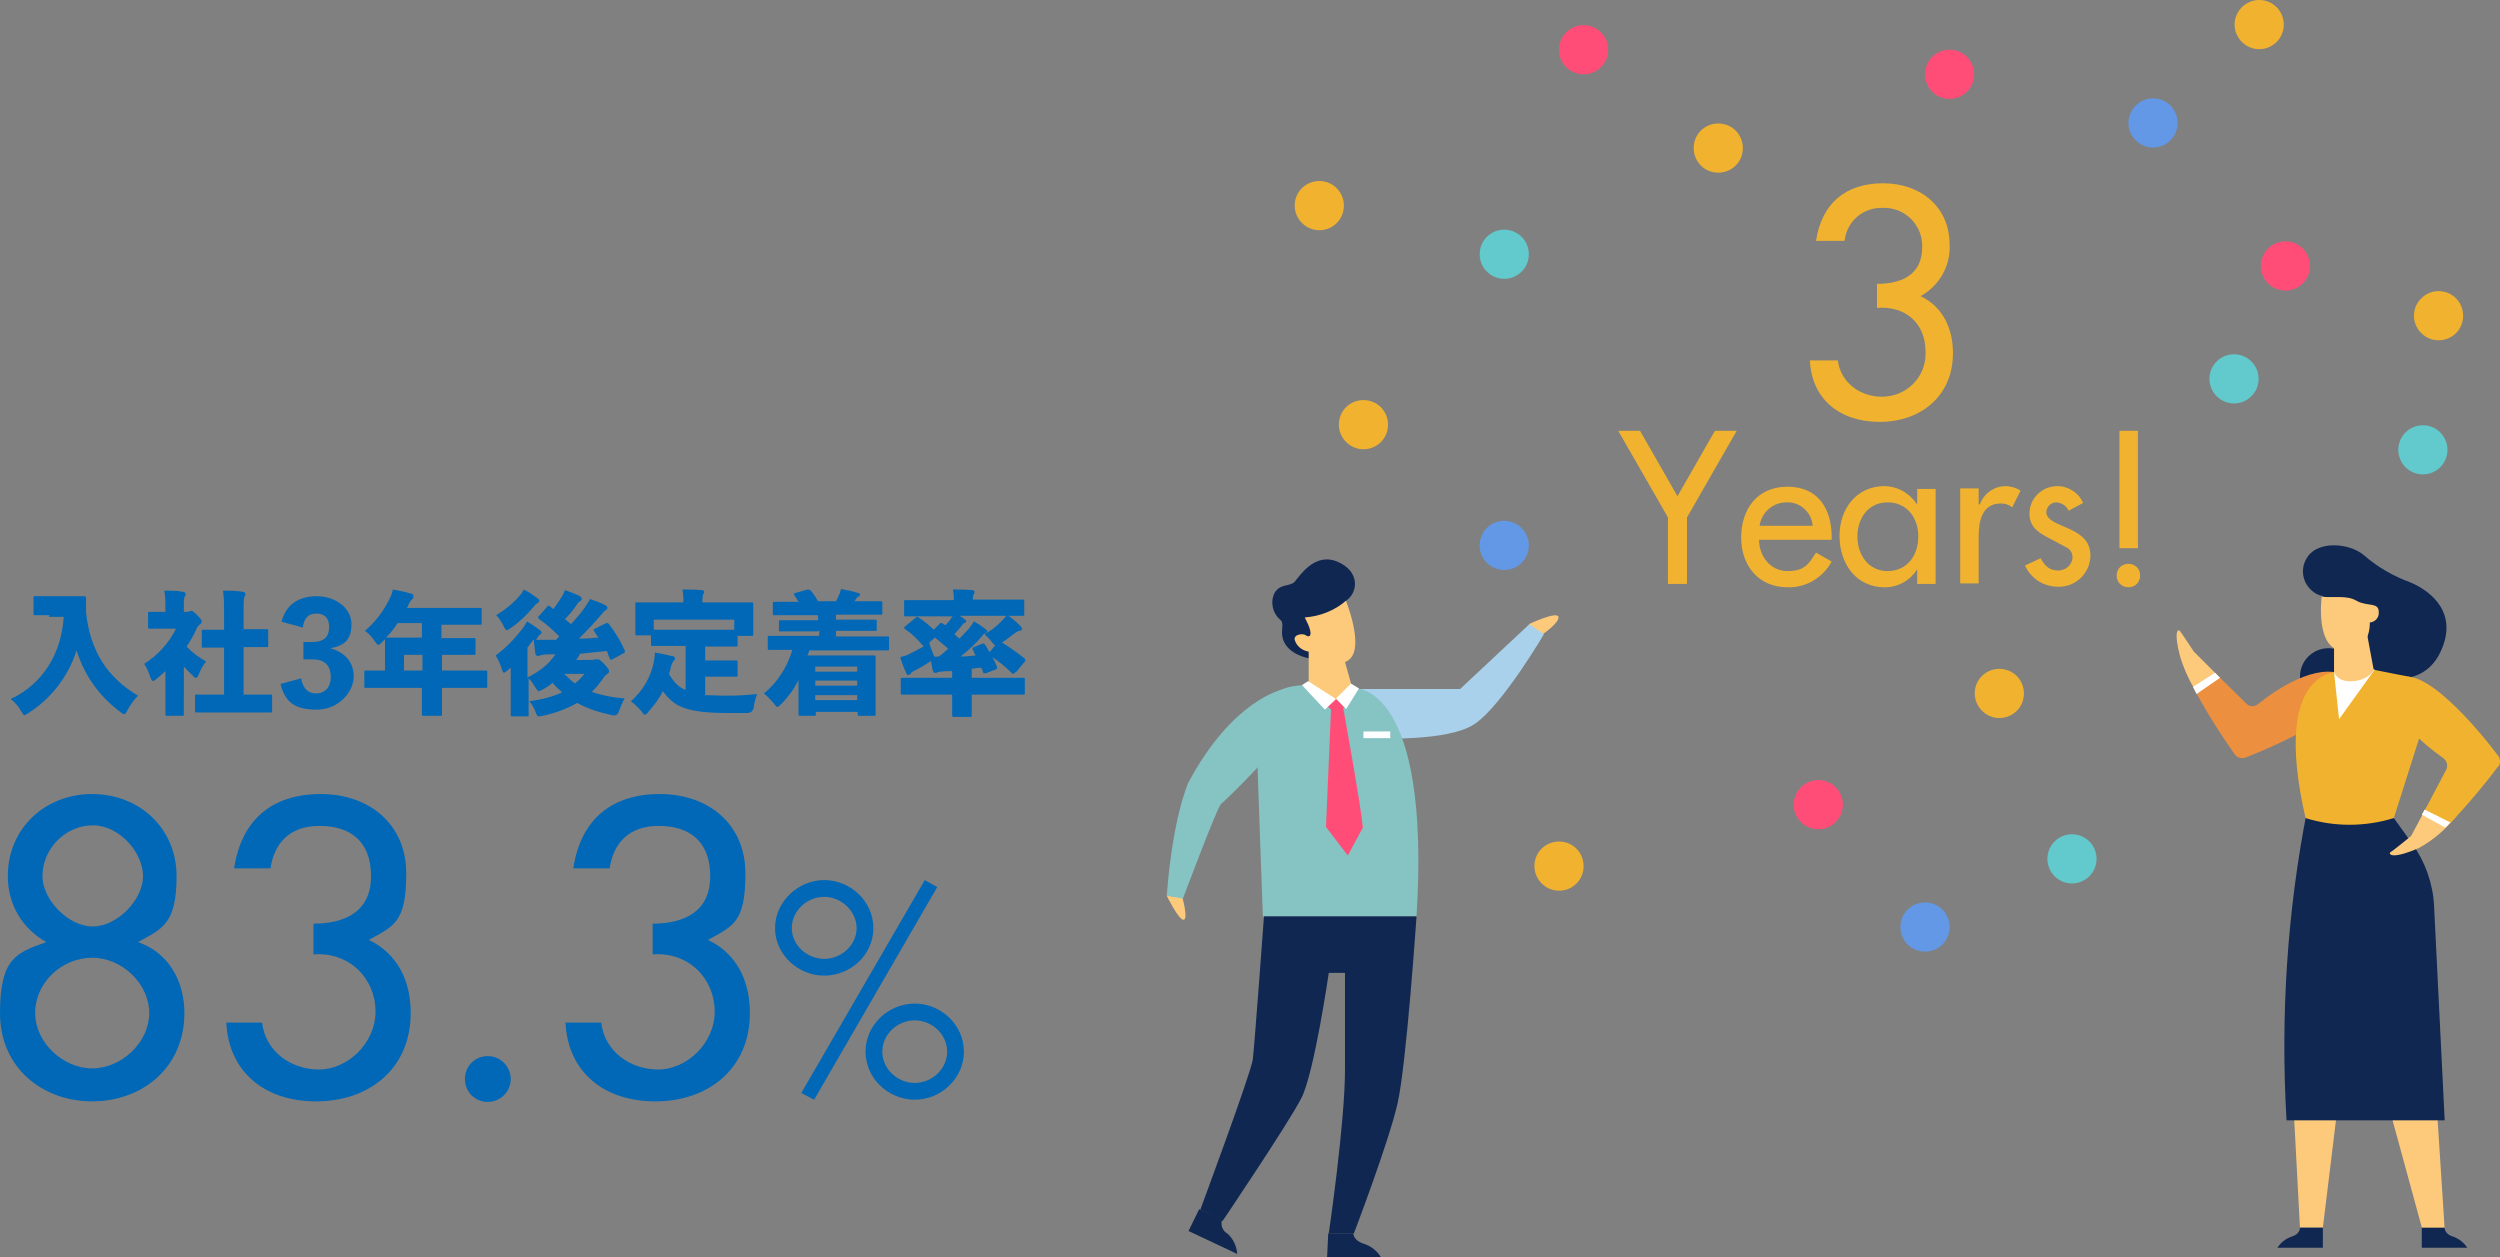 <?xml version="1.0" encoding="UTF-8"?>
<svg id="_レイヤー_1" data-name="レイヤー_1" xmlns="http://www.w3.org/2000/svg" version="1.1" viewBox="0 0 447.4 225">
  <rect x="0" y="0" width="447.4" height="225" fill="#808080" stroke="none"/>
  <!-- Generator: Adobe Illustrator 29.4.0, SVG Export Plug-In . SVG Version: 2.1.0 Build 152)  -->
  <defs>
    <style>
      .st0 {
        fill: #ff4d77;
      }

      .st1 {
        fill: #62c9cc;
      }

      .st2 {
        fill: #ec8f3f;
      }

      .st3 {
        fill: #102751;
      }

      .st4 {
        fill: #6298e6;
      }

      .st5 {
        fill: #a9d1eb;
      }

      .st6 {
        isolation: isolate;
      }

      .st7 {
        fill: #0068b7;
      }

      .st8 {
        fill: #fcca7a;
      }

      .st9 {
        fill: #fff;
      }

      .st10 {
        fill: #86c3c3;
      }

      .st11 {
        fill: #f1b32f;
      }
    </style>
  </defs>
  <g id="_グループ_4449" data-name="グループ_4449">
    <g id="_グループ_2876" data-name="グループ_2876">
      <g id="_グループ_2870" data-name="グループ_2870">
        <g id="_パス_2032" data-name="パス_2032">
          <path class="st11" d="M335.9,50.8c4.4,0,8.1-1.6,8.1-6.6.1-3.8-2.9-6.9-6.6-7-.2,0-.3,0-.5,0-3.5-.1-6.4,2.4-6.8,5.9h-5.1c1-6.7,5.3-10.3,12-10.3s11.9,4.2,11.9,11c.2,3.8-1.9,7.4-5.2,9.2,4,1.9,5.8,5.8,5.8,10.2,0,7.7-5.8,12.3-13.1,12.3s-12.2-4.2-12.5-11h5c.5,4,4,6.5,7.9,6.5,4.3,0,7.8-3.4,7.8-7.7,0-.1,0-.2,0-.3,0-5.2-3.6-8.3-8.7-7.9v-4.2Z"/>
        </g>
      </g>
      <g id="_グループ_2872" data-name="グループ_2872">
        <g id="_パス_2033" data-name="パス_2033">
          <path class="st3" d="M234.7,117.9s-3.2-.4-4.6-2.5,0-3.7-1-4.5c-1.4-1.2-1.8-3.2-1-4.8,1-1.7,2.8-1.1,3.6-2s3.5-5.3,7.6-3.6,3.8,5.5,1.6,7-6.2,10.4-6.2,10.4Z"/>
        </g>
        <g id="_パス_2034" data-name="パス_2034">
          <path class="st8" d="M273.6,111.7s5.1-2.4,5.3-1.3-3.1,3.3-3.1,3.3l-2.2-2Z"/>
        </g>
        <g id="_パス_2035" data-name="パス_2035">
          <path class="st5" d="M243.3,123.3h18l12.4-11.6,2.6,1.8s-7.4,12.6-12.3,16-18.7,2.6-18.7,2.6l-2-8.7Z"/>
        </g>
        <g id="_パス_2036" data-name="パス_2036">
          <path class="st10" d="M242.6,123.2s13.5-.6,10.9,40.8h-27.5l-1.1-30.7s-2.3-10.3,8.5-10.7c3.1-.2,6.1,0,9.1.6Z"/>
        </g>
        <g id="_パス_2037" data-name="パス_2037">
          <path class="st3" d="M253.5,164s-1.8,26.5-3.4,33.5-7.8,23.2-7.8,23.2h-4.5s2.9-19.7,2.9-29.3v-17.3h-2.9s-2.6,17.9-4.9,22.4-14.1,22-14.1,22l-4-2s9.1-24.5,9.4-26.9,2-25.6,2-25.6h27.5Z"/>
        </g>
        <g id="_パス_2038" data-name="パス_2038">
          <path class="st3" d="M247.2,225h-9.7l.2-4.3h4.5c0,.8.7,1.5,1.9,1.9,1.3.4,2.4,1.3,3.1,2.5Z"/>
        </g>
        <g id="_パス_2039" data-name="パス_2039">
          <path class="st3" d="M221.4,224.4l-8.7-4.1,1.9-3.9,4.1,1.9c-.3,1,.1,2,1,2.5,1,.9,1.6,2.2,1.7,3.5Z"/>
        </g>
        <g id="_パス_2040" data-name="パス_2040">
          <path class="st8" d="M240.6,118.1l1.4,5-3,2.6-4.8-3.1v-6.7l6.4,2.3Z"/>
        </g>
        <g id="_パス_2041" data-name="パス_2041">
          <path class="st8" d="M240.9,107.6s3.1,7.7.8,10.2-6.7-1.2-7.6-1.2c-1.1-.2-2.1-1-2.4-2.1-.2-1,1.5-1.2,2-.8s1.7.4-.2-3.2c2.7-.2,5.3-1.2,7.4-3Z"/>
        </g>
        <g id="_グループ_2871" data-name="グループ_2871">
          <g id="_パス_2042" data-name="パス_2042">
            <path class="st0" d="M240.6,126.5s-.9,1.1-1.4,1.1-1.7-1.3-1.7-1.3l1.5-1.3,1.5,1.5Z"/>
          </g>
          <g id="_パス_2043" data-name="パス_2043">
            <path class="st0" d="M240.4,126.8s3.1,17,3.5,21.3l-2.7,5-3.9-5.1.9-21,2.1-.3Z"/>
          </g>
        </g>
        <g id="_パス_2044" data-name="パス_2044">
          <path class="st9" d="M241.8,122.3l-2.7,2.7,1.8,1.9,2.3-3.7-1.5-.9Z"/>
        </g>
        <g id="_パス_2045" data-name="パス_2045">
          <path class="st9" d="M239.1,125.1l-5-3.2-1.1.7,4.1,4.4,2-1.9Z"/>
        </g>
        <g id="_長方形_802" data-name="長方形_802">
          <rect class="st9" x="244" y="130.9" width="4.8" height="1.2"/>
        </g>
        <g id="_パス_2046" data-name="パス_2046">
          <path class="st8" d="M211.6,160.6s1.1,4,.2,4-3-4.3-3-4.3l2.8.3Z"/>
        </g>
        <g id="_パス_2047" data-name="パス_2047">
          <path class="st10" d="M229.5,123.4s-8.9,1.8-16.8,16.6c0,0-2.8,5.9-3.9,20.3l2.9.5s6.1-16.3,6.8-16.9,10.3-9.6,11.9-13.8-.8-6.7-.8-6.7Z"/>
        </g>
      </g>
      <g id="_グループ_2874" data-name="グループ_2874">
        <g id="_楕円形_99" data-name="楕円形_99">
          <circle class="st3" cx="416.7" cy="121.1" r="5.1"/>
        </g>
        <g id="_パス_2048" data-name="パス_2048">
          <path class="st8" d="M409.8,185.8l1.8,33.9h4.1l5.1-41.8-10.9,7.9Z"/>
        </g>
        <g id="_パス_2049" data-name="パス_2049">
          <path class="st8" d="M424.9,188.5l8.6,31.5h4l-2.2-34.1-10.4,2.6Z"/>
        </g>
        <g id="_パス_2050" data-name="パス_2050">
          <path class="st3" d="M441.6,223.3h-8.2v-3.6h4.1c0,.7.5,1.3,1.5,1.6,1.1.4,2,1.1,2.6,2.1Z"/>
        </g>
        <g id="_パス_2051" data-name="パス_2051">
          <path class="st3" d="M407.5,223.3h8.2v-3.6h-4.1c0,.7-.5,1.3-1.5,1.6-1.1.4-2,1.1-2.6,2.1Z"/>
        </g>
        <g id="_パス_2052" data-name="パス_2052">
          <path class="st3" d="M412.9,144.9c-3.6,18.3-4.8,37-3.7,55.6h28.3l-1.9-38.4c-.2-4-1.6-7.9-3.9-11.1l-3.3-4.6-15.5-1.4Z"/>
        </g>
        <g id="_パス_2053" data-name="パス_2053">
          <path class="st3" d="M413,99.6c-1.5,2.1-1,4.9,1.1,6.4.4.3.9.5,1.3.6,4.9,1.8,8.6,14,8.7,14.1s9.6,3.6,12.9-4.6c3-7.2-3-10.8-5.7-11.9-3-1.1-5.8-2.7-8.2-4.8-2.7-2.3-8.2-2.6-10.1.2Z"/>
        </g>
        <g id="_グループ_2873" data-name="グループ_2873">
          <g id="_パス_2054" data-name="パス_2054">
            <path class="st8" d="M402.7,132.9c-.7.2-.1.5-.5,0-1.5-2.1-7.1-5-9.5-9.6-1.1-1.9-2-3.9-2.6-6-1-3.9-.5-4.8,0-4.4.2.2,2.5,3.7,2.5,3.7l4.3,4.3,5.9,7.2c.8.5,1.8.5,2.6,0,8.1-6.5,13.2-8.7,14.5-6.4,3.2,5.5-12.6,9.6-17.1,11.4Z"/>
          </g>
          <g id="_パス_2055" data-name="パス_2055">
            <path class="st2" d="M401.8,135.6c-.7.2-1.4,0-1.8-.5-2.7-3.8-5.2-7.8-7.4-11.9l4.2-2.4,5.3,5.2c.6.5,1.4.5,2,0,8.1-6.5,14.3-6.8,15.7-4.5,3.2,5.5-13.5,12.3-18,14.1Z"/>
          </g>
        </g>
        <g id="_パス_2056" data-name="パス_2056">
          <path class="st11" d="M418.9,120.2s-12.6-1.2-6.3,26.2c5.1,1.6,10.6,1.6,15.8,0l5.3-16.7-2.1-8.5-6.6-1.3-6,.3Z"/>
        </g>
        <g id="_パス_2057" data-name="パス_2057">
          <path class="st8" d="M445,135.5c-1.5,1.9-2.9,8.1-6.4,11.7-1.7,1.9-3.6,3.4-5.8,4.6-5.4,2.3-5.3.8-5,.7s3.7-2.9,3.7-2.9l2.5-4.7,4.9-7c.2-1.1-.1-2.2-.9-3-8.5-5.9-10.1-9-8.3-11,4.4-4.6,12,7.1,14.9,11,.4.6.8,0,.4.6Z"/>
        </g>
        <g id="_パス_2058" data-name="パス_2058">
          <path class="st11" d="M447.1,137.1c-2.6,3.5-5.5,6.9-8.5,10.1l-4.6-2.3,3.8-7.2c.3-.7.1-1.5-.5-2-8.5-5.9-10.6-11.8-8.8-13.7,4.4-4.6,15.7,9.4,18.6,13.3.4.6.4,1.3,0,1.9Z"/>
        </g>
        <g id="_パス_2059" data-name="パス_2059">
          <path class="st9" d="M417.7,120.3l.9,8.4,6.4-8.9-7.2.4Z"/>
        </g>
        <g id="_パス_2060" data-name="パス_2060">
          <path class="st8" d="M415.5,106.7s-1.3,9.5,3.8,9.8,4.8-5.1,4.8-5.1c1-.1,1.7-.9,1.6-1.9,0-1.8-2.1-.9-4-2-1.7-1-3.9-.5-6.2-.7Z"/>
        </g>
        <g id="_パス_2061" data-name="パス_2061">
          <path class="st8" d="M417.7,115.2v5.1c0,0,.6,1.9,3.5,1.6s3.6-2,3.6-2l-1.3-7-5.8,2.4Z"/>
        </g>
        <g id="_パス_2062" data-name="パス_2062">
          <path class="st9" d="M433.4,145.8l4.2,2.3.9-.9-4.6-2.3-.5.9Z"/>
        </g>
        <g id="_パス_2063" data-name="パス_2063">
          <path class="st9" d="M392.5,122.9l3.9-2.5.9.9-4.2,2.9-.6-1.2Z"/>
        </g>
      </g>
      <g id="_楕円形_100" data-name="楕円形_100">
        <circle class="st1" cx="399.8" cy="67.8" r="4.4"/>
      </g>
      <g id="_楕円形_101" data-name="楕円形_101">
        <circle class="st1" cx="269.2" cy="45.5" r="4.4"/>
      </g>
      <g id="_楕円形_102" data-name="楕円形_102">
        <circle class="st1" cx="433.6" cy="80.5" r="4.4"/>
      </g>
      <g id="_楕円形_103" data-name="楕円形_103">
        <circle class="st1" cx="370.8" cy="153.7" r="4.4"/>
      </g>
      <g id="_楕円形_104" data-name="楕円形_104">
        <circle class="st0" cx="325.4" cy="144" r="4.4"/>
      </g>
      <g id="_楕円形_105" data-name="楕円形_105">
        <circle class="st0" cx="283.4" cy="8.9" r="4.4"/>
      </g>
      <g id="_楕円形_106" data-name="楕円形_106">
        <circle class="st0" cx="348.9" cy="13.3" r="4.4"/>
      </g>
      <g id="_楕円形_107" data-name="楕円形_107">
        <circle class="st0" cx="409" cy="47.6" r="4.4"/>
      </g>
      <g id="_パス_2064" data-name="パス_2064">
        <path class="st11" d="M240.5,36.8c0,2.5-2,4.4-4.4,4.4s-4.4-2-4.4-4.4c0-2.5,2-4.4,4.4-4.4h0c2.5,0,4.4,2,4.4,4.4Z"/>
      </g>
      <g id="_パス_2065" data-name="パス_2065">
        <path class="st11" d="M248.4,76c0,2.5-2,4.4-4.4,4.4s-4.4-2-4.4-4.4c0-2.5,2-4.4,4.4-4.4h0c2.5,0,4.4,2,4.4,4.4Z"/>
      </g>
      <g id="_パス_2066" data-name="パス_2066">
        <path class="st11" d="M283.4,155c0,2.5-2,4.4-4.4,4.4s-4.4-2-4.4-4.4c0-2.5,2-4.4,4.4-4.4h0c2.5,0,4.4,2,4.4,4.4Z"/>
      </g>
      <g id="_パス_2067" data-name="パス_2067">
        <path class="st11" d="M311.9,26.5c0,2.5-2,4.4-4.4,4.4-2.5,0-4.4-2-4.4-4.4,0-2.5,2-4.4,4.4-4.4h0c2.5,0,4.4,2,4.4,4.4Z"/>
      </g>
      <g id="_パス_2068" data-name="パス_2068">
        <path class="st11" d="M408.7,4.4c0,2.5-2,4.4-4.4,4.4s-4.4-2-4.4-4.4,2-4.4,4.4-4.4h0c2.5,0,4.4,2,4.4,4.4Z"/>
      </g>
      <g id="_パス_2069" data-name="パス_2069">
        <path class="st11" d="M440.8,56.5c0,2.5-2,4.4-4.4,4.4s-4.4-2-4.4-4.4,2-4.4,4.4-4.4h0c2.5,0,4.4,2,4.4,4.4Z"/>
      </g>
      <g id="_パス_2070" data-name="パス_2070">
        <path class="st11" d="M362.2,124.1c0,2.5-2,4.4-4.4,4.4s-4.4-2-4.4-4.4c0-2.5,2-4.4,4.4-4.4h0c2.5,0,4.4,2,4.4,4.4Z"/>
      </g>
      <g id="_パス_2071" data-name="パス_2071">
        <path class="st4" d="M273.6,97.6c0,2.5-2,4.4-4.4,4.4-2.5,0-4.4-2-4.4-4.4,0-2.5,2-4.4,4.4-4.4s4.4,2,4.4,4.4h0Z"/>
      </g>
      <g id="_パス_2072" data-name="パス_2072">
        <path class="st4" d="M389.7,22c0,2.5-2,4.4-4.4,4.4s-4.4-2-4.4-4.4,2-4.4,4.4-4.4h0c2.5,0,4.4,2,4.4,4.4Z"/>
      </g>
      <g id="_パス_2073" data-name="パス_2073">
        <path class="st4" d="M348.9,165.9c0,2.5-2,4.4-4.4,4.4-2.5,0-4.4-2-4.4-4.4,0-2.5,2-4.4,4.4-4.4h0c2.5,0,4.4,2,4.4,4.4h0Z"/>
      </g>
      <g id="_グループ_2875" data-name="グループ_2875">
        <g id="_パス_2074" data-name="パス_2074">
          <path class="st11" d="M289.6,77.1h3.9l6.7,11.7,6.7-11.7h3.9l-8.9,15.5v11.9h-3.4v-11.9l-8.9-15.5Z"/>
        </g>
        <g id="_パス_2075" data-name="パス_2075">
          <path class="st11" d="M314.8,96.6c0,2.9,2,5.6,5.1,5.6s3.8-1.3,5.1-3.3l2.8,1.6c-1.6,2.9-4.6,4.7-7.9,4.6-5.2,0-8.3-3.9-8.3-8.9s2.8-9.1,8.3-9.1,7.9,4,7.9,9v.5h-12.9ZM324.4,94.1c-.2-2.4-2.2-4.3-4.7-4.2-2.4,0-4.5,1.8-4.8,4.2h9.5Z"/>
        </g>
        <g id="_パス_2076" data-name="パス_2076">
          <path class="st11" d="M346.4,104.5h-3.3v-2.6h0c-1.3,2-3.4,3.2-5.8,3.2-5.2,0-8.1-4.3-8.1-9.2s3.1-8.9,8-8.9c2.4,0,4.6,1.3,5.9,3.3h0v-2.8h3.3v17ZM343.3,96c0-3.3-2-6.1-5.5-6.1s-5.4,2.9-5.4,6.1,1.9,6.2,5.4,6.2,5.5-2.8,5.5-6.2Z"/>
        </g>
        <g id="_パス_2077" data-name="パス_2077">
          <path class="st11" d="M354.2,90.3h.1c.7-2,2.6-3.3,4.6-3.3,1,0,1.9.3,2.7.8l-1.5,3c-.6-.5-1.3-.7-2-.7-3.5,0-4,3.3-4,6v8.3h-3.3v-17h3.3v2.8Z"/>
        </g>
        <g id="_パス_2078" data-name="パス_2078">
          <path class="st11" d="M370.2,91.4c-.4-.9-1.2-1.4-2.2-1.5-.9,0-1.7.7-1.8,1.7,0,1.5,2,2.1,4,3s3.9,2.1,3.9,4.8c0,3.1-2.6,5.7-5.8,5.6,0,0,0,0,0,0-2.6,0-4.9-1.5-5.9-3.8l2.8-1.3c.7,1.3,1.5,2.2,3.1,2.2,1.3,0,2.5-.9,2.6-2.3,0,0,0,0,0-.1,0-.8-.5-1.5-1.2-1.8l-3.2-1.7c-1.9-1-3.3-2-3.3-4.3,0-2.7,2.2-4.9,5-4.9,0,0,0,0,0,0,2,0,3.8,1.2,4.6,3l-2.6,1.4Z"/>
        </g>
        <g id="_パス_2079" data-name="パス_2079">
          <path class="st11" d="M383,103c0,1.2-.9,2.1-2.1,2.1s-2.1-.9-2.1-2.1.9-2.1,2.1-2.1,2.1.9,2.1,2.1h0ZM379.3,77.1h3.3v21h-3.3v-21Z"/>
        </g>
      </g>
    </g>
    <g id="_入社3年後定着率" data-name="入社3年後定着率" class="st6">
      <g class="st6">
        <path class="st7" d="M8.9,110.1c-1.8,0-2.4,0-2.6,0-.3,0-.3,0-.3-.3v-2.8c0-.3,0-.3.3-.3s.7,0,2.6,0h3.6c1.8,0,2.4,0,2.5,0,.3,0,.4,0,.4.4,0,.9,0,1.5,0,2.5.7,6.7,3.7,11.6,9.3,14.9-.6.6-1.3,1.5-1.9,2.6-.2.5-.4.7-.6.7s-.4-.2-.7-.4c-4.1-3.1-6.5-6.9-7.8-11-1.4,4.5-4.5,8.6-8.6,11.2-.4.2-.6.4-.7.4-.2,0-.3-.2-.6-.7-.5-.9-1.2-1.7-1.9-2.2,5.8-2.7,9.1-8.2,9.5-14.7h-2.7Z"/>
        <path class="st7" d="M32.9,125.1c0,1.7,0,2.6,0,2.7,0,.3,0,.3-.3.3h-2.7c-.3,0-.3,0-.3-.3s0-1.1,0-2.7v-5c-.5.5-1.1,1-1.6,1.4-.3.2-.5.4-.6.4s-.3-.2-.5-.7c-.3-1-.7-1.8-1.1-2.4,2.4-1.5,4.5-3.8,5.7-6.3h-2.1c-1.9,0-2.5,0-2.6,0-.3,0-.3,0-.3-.3v-2.4c0-.3,0-.3.3-.3s.8,0,2.6,0h.2v-.6c0-1.3,0-2.1-.2-3.2,1.2,0,2.2,0,3.3.2.3,0,.5.2.5.3,0,.2,0,.4-.1.5-.2.3-.2.7-.2,2v.8h.4c.2,0,.4,0,.6-.1,0,0,.3-.1.3-.1.2,0,.5.2,1.1.8.6.6.8.9.8,1.1s0,.3-.3.5c-.3.3-.6.6-.8,1.2-.4.9-1,1.9-1.6,2.8.9,1,2.1,1.9,3.5,2.7-.5.5-.9,1.3-1.3,2.2-.2.5-.3.7-.5.7s-.4-.1-.6-.4c-.6-.5-1.1-1.1-1.6-1.6v5.9ZM43.6,124.3h1.6c2.2,0,3,0,3.2,0,.3,0,.3,0,.3.3v2.6c0,.3,0,.3-.3.3s-.9,0-3.2,0h-6.8c-2.3,0-3,0-3.2,0-.3,0-.3,0-.3-.3v-2.6c0-.3,0-.3.3-.3s.9,0,3.2,0h1.7v-8.4h-.7c-2.1,0-2.9,0-3,0-.3,0-.3,0-.3-.3v-2.6c0-.3,0-.3.3-.3s.9,0,3,0h.7v-3c0-1.7,0-2.7-.2-4,1.2,0,2.4,0,3.5.2.3,0,.5.2.5.3,0,.2,0,.4-.1.5-.2.3-.2.9-.2,2.8v3.1h1.1c2.1,0,2.9,0,3,0,.3,0,.3,0,.3.3v2.6c0,.3,0,.3-.3.3s-.9,0-3,0h-1.1v8.4Z"/>
        <path class="st7" d="M50.4,111.2c.8-3,3-4.5,6.3-4.5s6.2,2.1,6.2,5-1.4,3.9-3.8,4.3h0c2.7.8,4.2,2.5,4.2,5.1s-2.6,5.9-6.6,5.9-5.7-1.4-6.5-4.6l3.7-1c.3,1.8,1.2,2.7,2.7,2.7s2.6-1.1,2.6-2.9-.8-3.2-3.3-3.2h-1.6v-3.1h1.4c2.4,0,3.2-1,3.2-2.7s-.9-2.4-2.3-2.4-2.2.8-2.4,2.5l-3.7-1Z"/>
        <path class="st7" d="M79.1,114.2h2.4c2.3,0,3.1,0,3.3,0,.3,0,.3,0,.3.3v2.4c0,.3,0,.3-.3.3s-.9,0-3.3,0h-2.4v2.8h4.9c2,0,2.8,0,2.9,0,.3,0,.3,0,.3.3v2.5c0,.3,0,.3-.3.3s-.9,0-2.9,0h-4.9v.8c0,2.4,0,3.8,0,3.9,0,.3,0,.3-.3.3h-2.9c-.3,0-.4,0-.4-.3s0-1.5,0-3.9v-.8h-7.1c-2,0-2.8,0-2.9,0-.3,0-.3,0-.3-.3v-2.5c0-.3,0-.3.3-.3s.9,0,2.9,0h.5v-3.3c0-1.4,0-2.1,0-2.3l-.5.5c-.3.3-.5.5-.7.5s-.3-.2-.6-.6c-.5-.8-1.2-1.5-1.8-1.9,1.8-1.5,3.3-3.5,4.3-5.5.3-.6.6-1.2.7-1.9,1.1.2,2.2.4,3.1.7.4,0,.6.2.6.5s-.1.4-.3.6c-.2.2-.3.3-.6.9,0,.2-.2.4-.3.6h9.8c2.3,0,3.1,0,3.3,0,.3,0,.3,0,.3.3v2.4c0,.3,0,.3-.3.3s-1,0-3.3,0h-3.6v2.6ZM71.1,111.6c-.6.9-1.3,1.8-2,2.5.2,0,1.1,0,3.4,0h3v-2.6h-4.4ZM72.3,117.2v2.8h3.3v-2.8h-3.3Z"/>
        <path class="st7" d="M106,118c.2,0,.5,0,.6,0,0,0,.2,0,.4,0,.2,0,.4.1,1.2.9.7.8.8,1,.8,1.2s-.1.4-.3.5c-.2.1-.5.4-.9,1-.6.8-1.2,1.6-1.9,2.2,1.6.6,3.5,1,5.9,1.2-.4.6-.7,1.4-1,2.2q-.3,1-1.2.8c-2.4-.5-4.5-1.2-6.3-2.2-1.8,1-3.8,1.8-6.2,2.3-1,.2-.9.2-1.3-.8-.3-.7-.6-1.3-1.1-1.8,2.2-.3,4.2-.8,5.9-1.6-.6-.5-1.2-1.1-1.7-1.7-.6.5-1.2.9-1.8,1.2-.4.2-.6.3-.7.3s-.3-.2-.6-.7c-.4-.6-.7-1.2-1.2-1.6v3.6c0,1.8,0,2.7,0,2.9,0,.3,0,.3-.3.3h-2.6c-.3,0-.3,0-.3-.3s0-1.1,0-2.9v-2.9c0-.7,0-1.7,0-2.6-.2.2-.4.3-.6.5-.3.2-.5.4-.6.4s-.3-.2-.4-.7c-.3-.9-.7-1.8-1.1-2.4,1.7-1.2,3.5-3.1,4.8-4.8.3-.4.6-.8.8-1.3.8.5,1.6,1,2.1,1.4.4.3.5.4.5.6s0,.3-.2.3c-.2.1-.3.3-.5.6,0,.1-.2.3-.3.4.6,0,1.3,0,1.9,0,.6,0,1.1,0,1.7,0,.2-.2.4-.4.6-.6-1.2-1.2-2.3-2.2-3.6-3.1-.1-.1-.2-.2-.2-.3s0-.2.2-.3l1.4-1.6c.1-.1.2-.2.3-.2s.1,0,.2.1l.6.5c.5-.6.9-1.2,1.4-2,.3-.4.5-.8.7-1.4.9.3,1.9.7,2.7,1.1.2.1.3.3.3.5s-.1.3-.3.4c-.2.1-.4.3-.7.8-.6.9-1.3,1.7-2,2.4.4.3.7.6,1.1.9.9-1,1.7-1.9,2.4-2.9.3-.4.7-1.1,1-1.6,1.1.4,2,.7,2.7,1.1.3.1.4.3.4.5s-.1.3-.3.4c-.2.1-.4.3-.8.8-1,1.2-2.5,2.8-4,4.3,1.2,0,2.4-.1,3.5-.2-.3-.4-.6-.8-.8-1.2,0,0-.1-.2-.1-.2s0-.1.3-.2l1.8-.9c.3-.2.4-.1.6,0,1.2,1.5,2.2,3.2,2.9,4.8.1.3,0,.4-.2.5l-2,1.1c-.3.1-.4.1-.5-.2-.2-.4-.3-.9-.5-1.3-1.6.2-3.2.3-4.8.5-.2.4-.4.8-.7,1.1h3.5ZM96.1,107c.3.2.4.3.4.5s-.1.3-.4.5c-.2.1-.4.3-.7.7-1.1,1.3-2.4,2.6-4,3.7-.3.2-.6.4-.7.4s-.3-.2-.6-.8c-.4-.8-.9-1.5-1.3-1.9,1.5-.9,3-2.1,4.1-3.4.4-.4.6-.7.8-1.2.9.4,1.7,1,2.4,1.5ZM94.3,121.3c2.2-1.1,3.9-2.4,5.1-4.2-.5,0-.9,0-1.3,0-.6,0-1.2.1-1.4.2-.2,0-.3.1-.5.1s-.3-.2-.4-.5c-.1-.8-.2-1.7-.3-2.5-.4.5-.7,1-1.1,1.5v5.2ZM101,120.6c.6.6,1.2,1.2,1.9,1.7.7-.5,1.2-1.1,1.7-1.7h-3.6Z"/>
        <path class="st7" d="M126.1,124.4c1.1,0,2.4.1,4.1.1s3.5-.1,5.3-.3c-.3.8-.5,1.5-.6,2.3q-.1,1-1.1,1.1c-1.1,0-2.2,0-3.3,0-8,0-9.8-1.2-11.9-3.9-.6,1.3-1.5,2.5-2.5,3.6-.3.4-.5.6-.7.6s-.3-.2-.6-.6c-.6-.7-1.2-1.3-1.9-1.8,2.1-1.8,3.6-4.4,4.1-7,.1-.6.2-1.1.2-1.7,1,.1,2.1.4,3,.6.4,0,.6.2.6.4s-.1.4-.3.5c-.1.2-.2.4-.4.9-.1.5-.2,1-.4,1.4.8,1.3,1.6,2.3,3,2.9v-7.9h-2.6c-2.3,0-3.1,0-3.3,0-.3,0-.3,0-.3-.3v-1.6h-2.5c-.3,0-.3,0-.3-.3s0-.6,0-2.8v-.9c0-.9,0-1.4,0-1.6,0-.3,0-.3.3-.3s.9,0,3.1,0h5.2c0-1,0-1.7-.2-2.3,1.2,0,2.3,0,3.4.1.3,0,.5.1.5.3s0,.3-.2.5c0,.2-.1.5-.1,1.2v.2h5.7c2.1,0,2.9,0,3.1,0,.3,0,.3,0,.3.3s0,.7,0,1.4v1.2c0,2.2,0,2.6,0,2.8,0,.3,0,.3-.3.3h-2.5v1.6c0,.3,0,.3-.3.3s-1,0-3.3,0h-2.2v2.5h2.4c2.2,0,3,0,3.1,0,.3,0,.3,0,.3.3v2.3c0,.3,0,.3-.3.3s-.9,0-3.1,0h-2.4v3.2ZM117,112.7c.3,0,1.2,0,3.1,0h8.2c1.9,0,2.8,0,3.1,0v-1.8h-14.4v1.8Z"/>
        <path class="st7" d="M146.4,113h-3.4c-2.3,0-3.1,0-3.3,0-.3,0-.3,0-.3-.3v-1.4c0-.3,0-.3.3-.3s1,0,3.3,0h3.4v-.9h-4.6c-2.2,0-3,0-3.2,0-.3,0-.3,0-.3-.3v-1.8c0-.3,0-.3.3-.3s.9,0,3.2,0h1.1c-.2-.3-.4-.7-.7-1.1,0-.1-.1-.2-.1-.3s0-.1.3-.2l2.1-.6c.3,0,.3,0,.6.2.5.6.9,1.2,1.3,1.9h3.2c.2-.3.3-.6.5-1,.2-.4.3-.7.4-1.2,1,.2,2.1.4,3,.7.2,0,.4.1.4.3s-.1.3-.3.4c-.2,0-.3.3-.5.5,0,.1-.1.2-.2.3h1.5c2.2,0,3,0,3.2,0,.3,0,.3,0,.3.3v1.8c0,.3,0,.3-.3.3s-.9,0-3.2,0h-4.8v.9h3.7c2.3,0,3.1,0,3.3,0,.3,0,.3,0,.3.3v1.4c0,.3,0,.3-.3.3s-1,0-3.3,0h-3.7v1h6.3c2,0,2.8,0,2.9,0,.3,0,.3,0,.3.3v1.9c0,.3,0,.3-.3.3s-.9,0-2.9,0h-11.1c0,.3-.2.6-.3.9h8.4c2.1,0,3.3,0,3.5,0,.3,0,.3,0,.3.3s0,1,0,3.3v2.4c0,3.6,0,4.4,0,4.5,0,.3,0,.3-.3.3h-2.6c-.3,0-.3,0-.3-.3v-.4h-7.5v.4c0,.3,0,.3-.3.3h-2.5c-.3,0-.3,0-.3-.3s0-1,0-4.8v-1.3c-.8,1.6-1.8,3-3.1,4.3-.3.3-.5.5-.7.5s-.3-.2-.6-.6c-.6-.7-1.2-1.3-1.8-1.8,2.3-1.8,4.2-4.7,5.1-7.8h-1.2c-2,0-2.8,0-2.9,0-.3,0-.3,0-.3-.3v-1.9c0-.3,0-.3.3-.3s.9,0,2.9,0h6v-1ZM153.4,120.2v-.9h-7.5v.9h7.5ZM145.9,121.8v.9h7.5v-.9h-7.5ZM153.4,125.3v-.9h-7.5v.9h7.5Z"/>
        <path class="st7" d="M181.6,120.4c-.1.1-.2.2-.3.2s-.2,0-.3-.2c-1.1-1.1-2.2-2-3.4-2.8.3.6.6,1.1.8,1.7.1.3.1.3-.2.5l-1.8.7c-.3,0-.4,0-.5-.2,0-.3-.2-.6-.3-.8-.6,0-1.2.1-1.7.2v1.6h6.3c2,0,2.7,0,2.9,0,.3,0,.3,0,.3.3v2.4c0,.3,0,.3-.3.3s-.8,0-2.9,0h-6.3v1.1c0,1.6,0,2.5,0,2.6,0,.3,0,.3-.3.3h-2.8c-.3,0-.4,0-.4-.3s0-1,0-2.6v-1.1h-6c-2,0-2.7,0-2.9,0-.3,0-.3,0-.3-.3v-2.4c0-.3,0-.3.3-.3s.9,0,2.9,0h6v-1.2c-.7,0-1.3,0-2,.1-.3,0-.7.1-.8.2-.2,0-.3,0-.4,0s-.2-.2-.3-.5c-.1-.5-.2-1-.3-1.6-1,.6-1.8,1.2-2.9,1.7-.2.1-.6.3-.7.5,0,.1-.3.3-.4.3s-.3,0-.4-.3c-.4-.8-.8-1.9-1.1-2.9.7-.2,1.2-.3,1.7-.6.8-.4,1.6-.8,2.5-1.3-1-1.2-2.1-2.3-3.3-3.1-.1,0-.2-.2-.2-.3s0-.1.2-.2l1.8-1.5c.1-.1.2-.2.3-.2s.2,0,.3.1c.9.6,1.8,1.3,2.7,2.2l1-1c.2-.3.3-.3.6-.1.1,0,.3.2.5.3.4-.4.7-.8,1-1.2,0-.1.2-.3.3-.4h-5.4c-2.1,0-2.8,0-3,0-.3,0-.3,0-.3-.3v-2.3c0-.3,0-.3.3-.3s.9,0,3,0h5.6c0-.7,0-1.3-.2-1.9,1.2,0,2.3,0,3.4.1.3,0,.5.1.5.3s0,.3-.2.5c0,.2-.1.4-.1.9h5.8c2.1,0,2.8,0,3,0,.3,0,.4,0,.4.3v2.3c0,.3,0,.3-.4.3s-.7,0-2.4,0c.8.6,1.5,1.2,2.2,1.9.2.2.2.4.2.5s-.2.3-.4.3c-.3,0-.6.2-1,.5-.7.5-1.4,1.1-2.2,1.6,1.4.8,2.6,1.7,4,2.8.1.1.2.2.2.3s0,.1-.1.3l-1.5,1.8ZM166.3,115c.1.5.4,1.3.7,2,0,.2.2.4.2.5.3,0,.6,0,.8,0,.6-.4,1.1-.9,1.7-1.4-.8-.7-1.6-1.4-2.4-2l-1,.9ZM178,115.4c-.1,0-.3-.3-.5-.5-.4-.6-.9-1-1.3-1.4,1-.6,1.8-1.1,2.8-2.1.3-.3.7-.7,1.1-1.2h-8.4c.3.2.6.3.9.6.2.1.3.2.3.4s-.1.2-.3.3c-.2,0-.3.2-.5.5-.4.5-.9,1-1.3,1.5.3.3.6.5.9.8.6-.6,1.2-1.3,1.7-1.8.3-.4.6-.8.9-1.3.7.4,1.6,1,2.1,1.4.2.2.3.3.3.4s-.1.2-.3.3c-.2,0-.4.2-.8.7-1,1.2-2.3,2.4-3.7,3.5.9,0,1.8-.1,2.7-.2-.2-.3-.3-.7-.5-1-.1-.3-.1-.3.2-.5l1.5-.6c.3-.1.3,0,.5.2.3.4.5.9.8,1.3l1-1.2Z"/>
      </g>
    </g>
    <g id="_83.3_" class="st6">
      <g class="st6">
        <path class="st7" d="M8.3,168.6c-4.3-2.4-6.9-6.7-6.9-11.8,0-8.6,6.7-14.7,15.1-14.7s15.1,6.1,15.1,14.7-2.6,9.4-6.9,11.8c5.5,1.9,8.3,7,8.3,12.7,0,9.8-7.6,15.8-16.5,15.8S0,191.1,0,181.3s2.9-10.8,8.3-12.7ZM6.3,181.3c0,5.3,5,9.9,10.2,9.9s10.2-4.6,10.2-9.9-4.9-9.9-10.2-9.9-10.2,4.3-10.2,9.9ZM7.6,156.8c0,4.2,4.6,9,9,9s9-4.8,9-9-4.2-9.1-9-9.1-9,4.1-9,9.1Z"/>
        <path class="st7" d="M56,165.3c5.7,0,10.4-2.1,10.4-8.5s-3.9-9-9.2-9-8.1,3-8.8,7.6h-6.5c1.3-8.7,6.8-13.3,15.5-13.3s15.3,5.4,15.3,14.2-2.2,9.4-6.7,11.9c5.2,2.5,7.5,7.4,7.5,13.1,0,9.9-7.4,15.8-16.9,15.8s-15.7-5.5-16.1-14.1h6.4c.6,5.2,5.2,8.4,10.2,8.4s10.1-4.6,10.1-10.4-4.6-10.7-11.1-10.2v-5.5Z"/>
        <path class="st7" d="M91.4,193.1c0,2.2-1.8,4.1-4.1,4.1s-4.1-1.8-4.1-4.1,1.8-4.1,4.1-4.1,4.1,1.9,4.1,4.1Z"/>
        <path class="st7" d="M116.7,165.3c5.7,0,10.4-2.1,10.4-8.5s-3.9-9-9.2-9-8.1,3-8.8,7.6h-6.5c1.3-8.7,6.8-13.3,15.5-13.3s15.3,5.4,15.3,14.2-2.2,9.4-6.7,11.9c5.2,2.5,7.5,7.4,7.5,13.1,0,9.9-7.4,15.8-16.9,15.8s-15.7-5.5-16.1-14.1h6.4c.6,5.2,5.2,8.4,10.2,8.4s10.1-4.6,10.1-10.4-4.6-10.7-11.1-10.2v-5.5Z"/>
      </g>
      <g class="st6">
        <path class="st7" d="M156.3,166.1c0,4.8-4.1,8.5-8.8,8.5s-8.8-3.8-8.8-8.5,4.1-8.6,8.8-8.6,8.8,3.8,8.8,8.6ZM141.7,166.1c0,3,2.7,5.5,5.8,5.5s5.8-2.5,5.8-5.5-2.7-5.6-5.8-5.6-5.8,2.5-5.8,5.6ZM167.7,158.8l-22,38-2.3-1.2,22.1-38.1,2.3,1.3ZM172.5,188.2c0,4.8-4.1,8.6-8.8,8.6s-8.8-3.8-8.8-8.6,4.1-8.6,8.8-8.6,8.8,3.8,8.8,8.6ZM157.9,188.2c0,3.1,2.7,5.6,5.8,5.6s5.8-2.5,5.8-5.6-2.7-5.6-5.8-5.6-5.8,2.5-5.8,5.6Z"/>
      </g>
    </g>
  </g>
</svg>